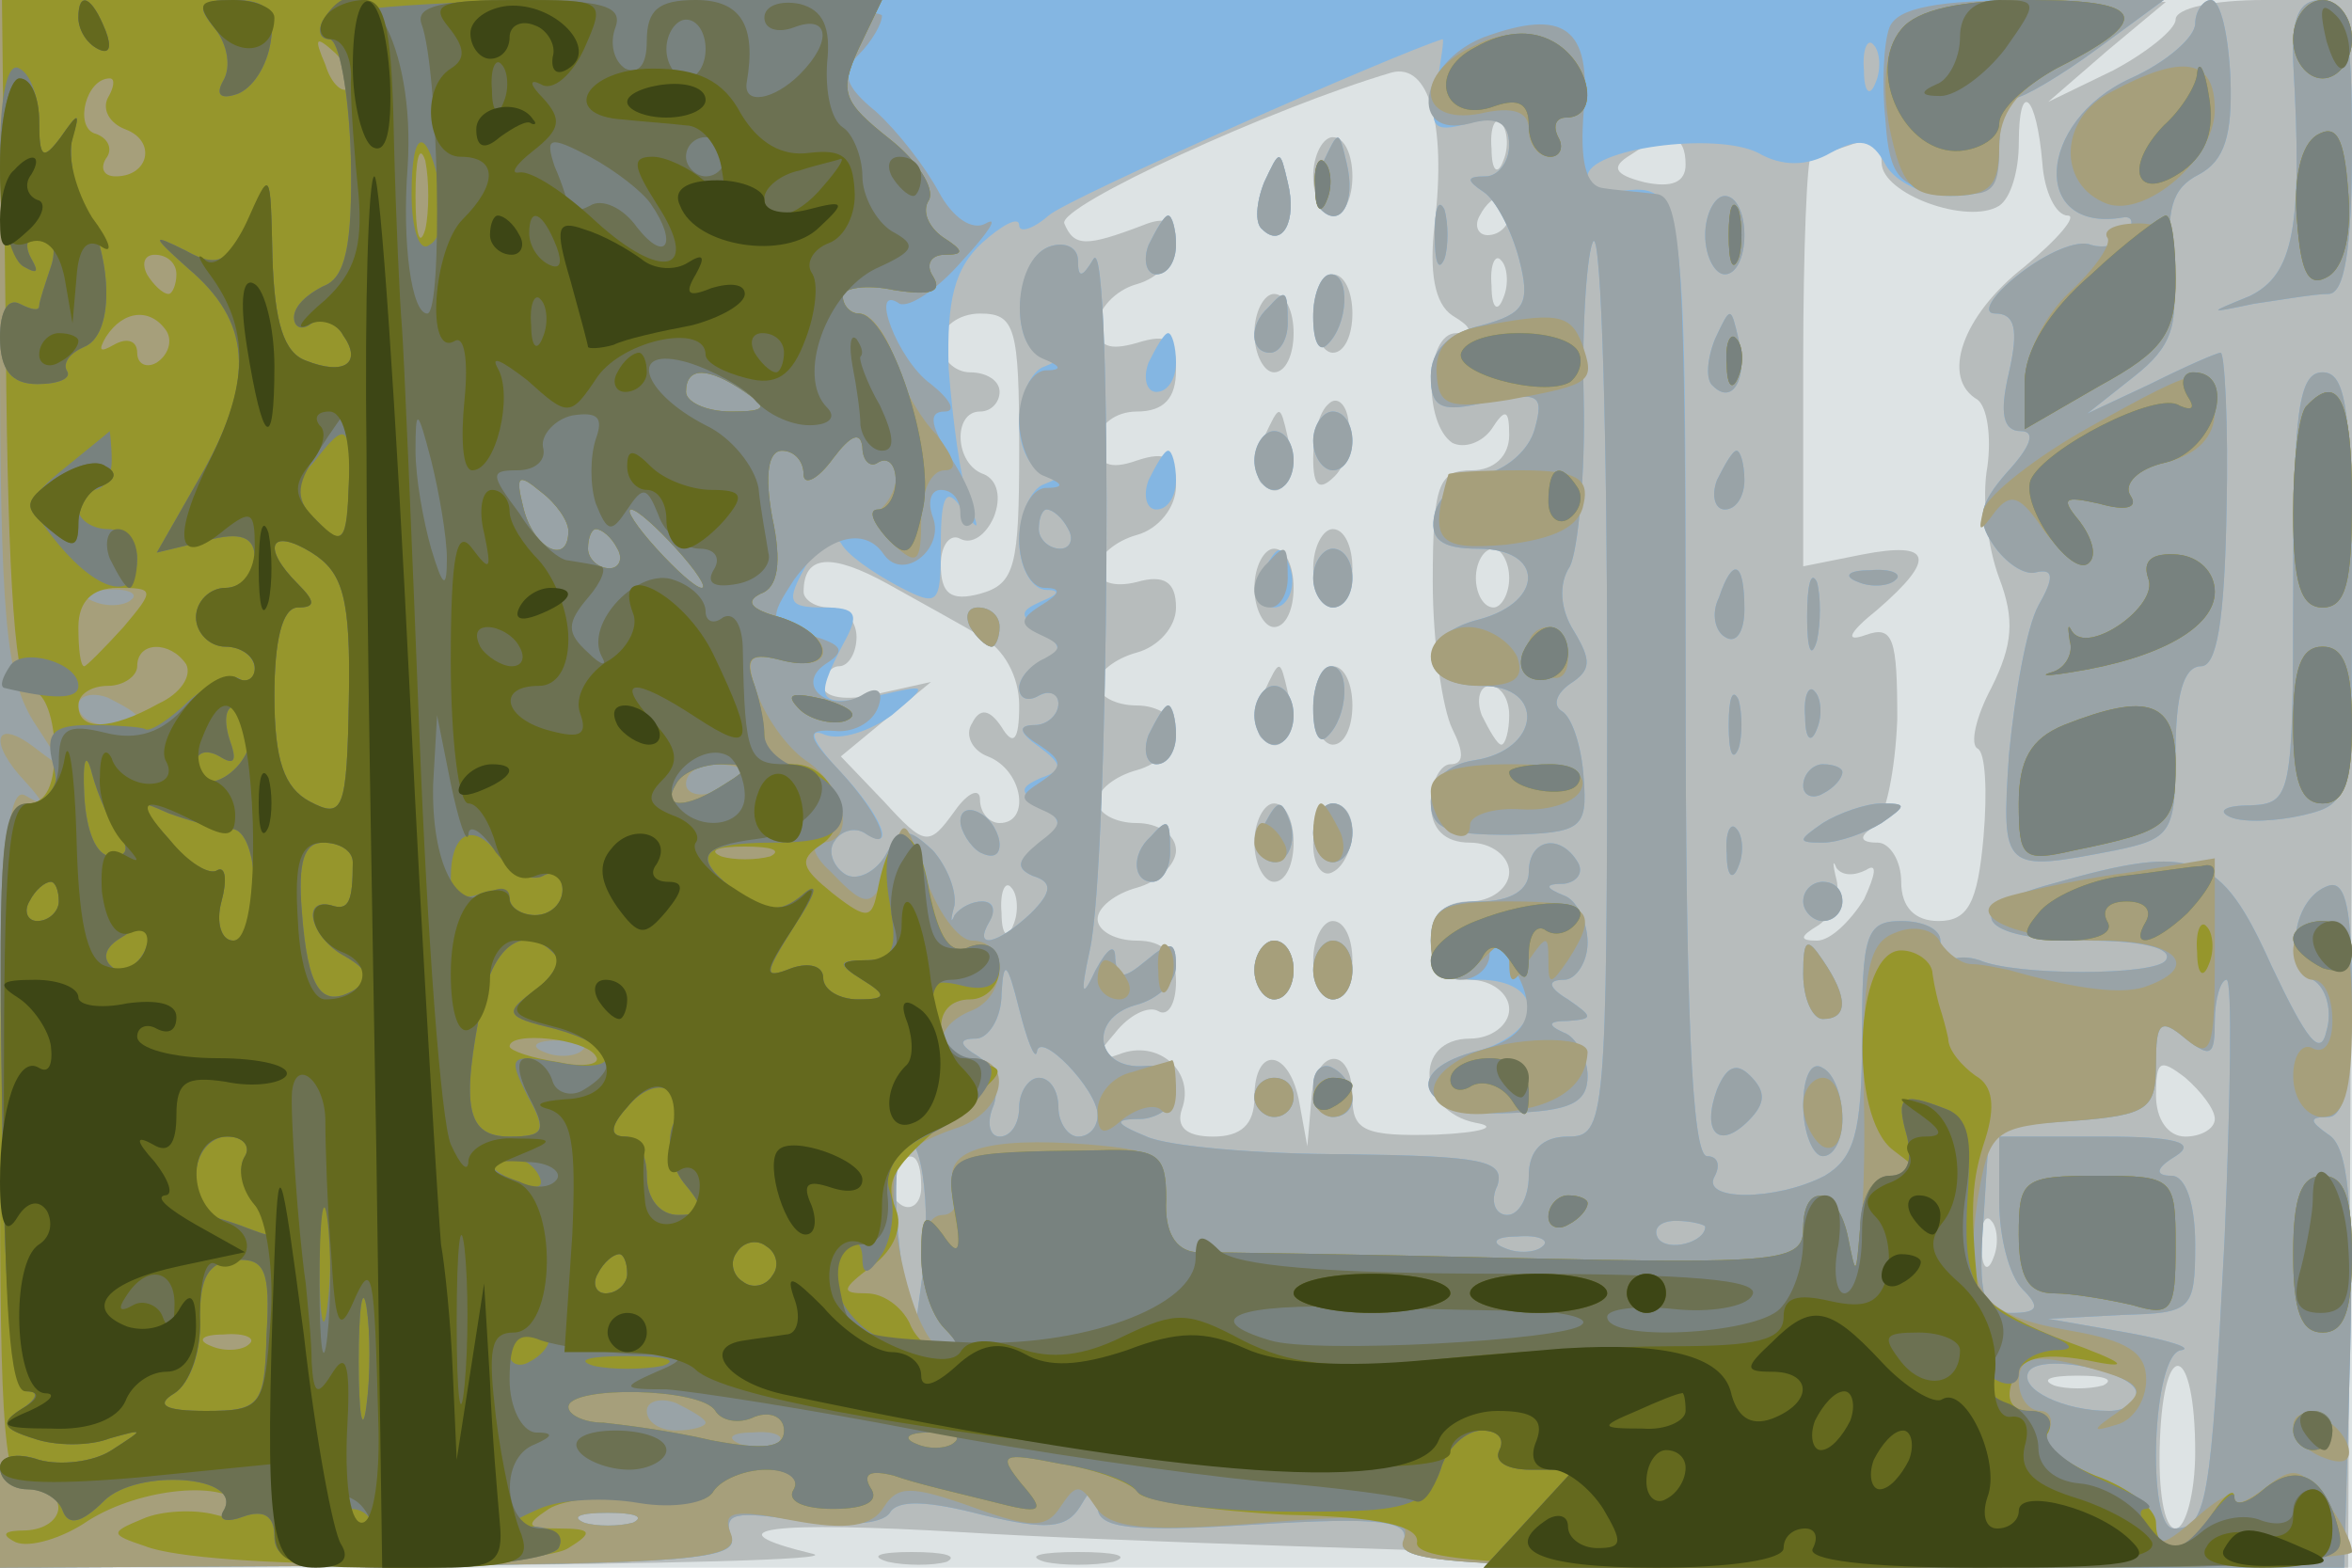 <svg xmlns="http://www.w3.org/2000/svg" xmlns:xlink="http://www.w3.org/1999/xlink" width="120" height="80"><g><svg xmlns="http://www.w3.org/2000/svg" xmlns:xlink="http://www.w3.org/1999/xlink" width="120" height="80"/><svg xmlns="http://www.w3.org/2000/svg" width="120" height="80" version="1.0" viewBox="0 0 120 80"><g fill="#dde3e4" transform="matrix(.1 0 0 -.1 0 80)"><path d="M0 400V0h1200v800H0V400z"/></g></svg><svg xmlns="http://www.w3.org/2000/svg" width="120" height="80" version="1.0" viewBox="0 0 120 80"><g fill="#b7bcbc" transform="matrix(.1 0 0 -.1 0 80)"><path d="M0 400V0l218 1c119 1 208 3 197 6-54 13-23 17 78 11 62-4 245-10 409-14l296-7 2 402 1 401h-46c-25 0-45-4-45-10 0-5-15-17-32-26l-33-16 30 26 30 25-552 1H0V400zm732 286c-3-25 0-41 9-47 10-6 11-9 2-9-16 0-17-46-2-56 6-3 15 0 20 7 7 11 9 10 9-3 0-11-8-18-19-18-17 0-20-7-20-57 0-31 5-65 10-75 6-12 6-18-1-18-5 0-10-9-10-20 0-13 7-20 20-20 11 0 20-7 20-15s-9-15-20-15c-13 0-20-7-20-20s7-20 20-20c11 0 20-7 20-15s-9-15-20-15c-29 0-27-37 3-43 12-2 3-5-20-6-37-1-43 2-43 19 0 28-20 25-21-2l-2-23-4 22c-5 28-23 30-23 3 0-14-7-20-21-20s-19 5-16 14c7 19-12 36-32 28-14-5-14-3-2 11 7 9 17 14 22 11s9 4 9 15c0 14-6 21-20 21-11 0-20 5-20 11s9 13 20 16 20 12 20 19c0 8-9 14-20 14s-20 5-20 11 9 13 20 16 20 12 20 19c0 8-9 14-20 14s-20 5-20 11 9 13 20 16 20 13 20 23c0 13-6 17-20 13-12-3-20 0-20 7 0 6 9 14 20 17s20 14 20 25c0 15-5 18-20 13-14-5-20-2-20 9 0 9 9 16 20 16 14 0 20 7 20 21 0 16-4 19-20 14-14-4-20-2-20 9 0 8 9 18 20 21s20 13 20 22c0 10-5 13-17 8-29-11-35-11-40 1-3 9 106 59 167 77 19 5 28-26 22-77zm310 31c1-15 7-27 13-27 5 0-5-12-22-26-32-25-43-57-24-68 5-4 7-19 5-34-3-16 0-41 6-57 8-21 7-34-4-56-8-15-11-29-7-31s5-22 3-45c-3-34-8-43-23-43-12 0-19 7-19 20 0 11-6 20-12 20-9 0-10 3-2 8 6 4 11 29 12 55 0 41-2 48-16 43-11-4-9 1 6 13 30 26 28 35-8 28l-30-6v104c0 58 2 105 4 105s11 3 20 6c10 4 16 1 16-9 0-16 44-32 60-22 6 4 10 18 10 32 0 33 9 25 12-10zm-275 1c-3-8-6-5-6 6-1 11 2 17 5 13 3-3 4-12 1-19zm93-2c0-9-7-12-21-9-16 4-17 8-7 14 19 13 28 11 28-5zm-90-26c0-5-5-10-11-10-5 0-7 5-4 10 3 6 8 10 11 10 2 0 4-4 4-10zm-3-42c-3-8-6-5-6 6-1 11 2 17 5 13 3-3 4-12 1-19zm-247-77c0-60-2-69-20-74-15-4-20 0-20 15 0 10 5 16 10 13 6-3 13 2 17 11 4 10 2 19-5 22-15 5-16 32-2 32 6 0 10 5 10 10 0 6-7 10-15 10s-15 7-15 15 9 15 20 15c18 0 20-7 20-69zm-19-96c11-6 19-20 19-35 0-18-3-21-9-11-6 9-11 10-15 2-4-6 0-14 8-17 18-7 22-34 6-34-5 0-10 5-10 12 0 6-6 4-13-6-13-18-15-18-36 5l-22 23 23 19 23 19-27-6c-16-4-28-2-28 4 0 5 4 10 8 10 5 0 9 7 9 15s-6 15-14 15c-7 0-13 4-13 8 0 19 14 20 43 4 16-9 38-21 48-27zm269 30c0-8-4-15-8-15-5 0-9 7-9 15s4 15 9 15c4 0 8-7 8-15zm0-70c0-8-2-15-4-15s-6 7-10 15c-3 8-1 15 4 15 6 0 10-7 10-15zm182-79c6 4 5-2-1-15-7-11-17-21-24-21-9 0-9 2 1 8 7 5 11 15 9 23s-2 11 0 6c3-4 9-4 15-1zm-435-28c-3-8-6-5-6 6-1 11 2 17 5 13 3-3 4-12 1-19zm613-99c0-5-7-9-15-9-9 0-15 9-15 21 0 18 2 19 15 9 8-7 15-16 15-21zm-660-35c0-8-5-12-10-9-6 4-8 11-5 16 9 14 15 11 15-7zm547-36c-3-8-6-5-6 6-1 11 2 17 5 13 3-3 4-12 1-19zm103-99c0-21-5-39-10-39-6 0-9 20-8 45 2 54 18 49 18-6zm-47 34c-7-2-19-2-25 0-7 3-2 5 12 5s19-2 13-5zM670 710c0-11 5-20 10-20 6 0 10 9 10 20s-4 20-10 20c-5 0-10-9-10-20zm-25-3c-4-10-5-21-1-24 10-10 18 4 13 24-4 17-4 17-12 0zm25-67c0-11 5-20 10-20 6 0 10 9 10 20s-4 20-10 20c-5 0-10-9-10-20zm-30-10c0-11 5-20 10-20 6 0 10 9 10 20s-4 20-10 20c-5 0-10-9-10-20zm38-36c-5-4-8-16-8-28 0-14 3-17 11-9 6 6 9 19 7 28-1 9-6 13-10 9zm-33-17c-4-10-5-21-1-24 10-10 18 4 13 24-4 17-4 17-12 0zm25-67c0-11 5-20 10-20 6 0 10 9 10 20s-4 20-10 20c-5 0-10-9-10-20zm-30-10c0-11 5-20 10-20 6 0 10 9 10 20s-4 20-10 20c-5 0-10-9-10-20zm5-53c-4-10-5-21-1-24 10-10 18 4 13 24-4 17-4 17-12 0zm25-7c0-11 5-20 10-20 6 0 10 9 10 20s-4 20-10 20c-5 0-10-9-10-20zm-30-70c0-11 5-20 10-20 6 0 10 9 10 20s-4 20-10 20c-5 0-10-9-10-20zm30-1c0-11 5-17 10-14 6 3 10 13 10 21s-4 14-10 14c-5 0-10-9-10-21zm0-59c0-11 5-20 10-20 6 0 10 9 10 20s-4 20-10 20c-5 0-10-9-10-20zm-30-5c0-8 5-15 10-15 6 0 10 7 10 15s-4 15-10 15c-5 0-10-7-10-15zM453 3c9-2 23-2 30 0 6 3-1 5-18 5-16 0-22-2-12-5zm80 0c9-2 25-2 35 0 9 3 1 5-18 5s-27-2-17-5z"/></g></svg><svg xmlns="http://www.w3.org/2000/svg" width="120" height="80" version="1.0" viewBox="0 0 120 80"><g fill="#84b6e2" transform="matrix(.1 0 0 -.1 0 80)"><path d="M0 400V0l189 1c160 1 189 3 184 15-4 12 2 13 35 8 23-3 42-2 46 4 4 7 20 6 47-1 33-8 43-7 50 4 7 12 9 12 9 0 0-11 17-13 80-9 65 4 80 2 76-9S755 0 953 0h243l3 107c2 79-1 108-11 114-10 7-10 9 0 9 8 0 12 19 12 61 0 44-3 60-12 57-18-6-23-39-8-48 7-4 10-16 7-26-3-14-10-5-28 33-26 58-39 63-112 42-49-13-38-29 19-29 27 0 43-4 39-10-5-8-77-8-95 0-3 1-8 2-12 1-5 0-8 4-8 9 0 6-9 10-20 10-18 0-20-7-20-60 0-48-4-61-19-70-25-13-64-13-56 0 3 6 1 10-4 10-8 0-11 79-11 245 0 259 1 253-42 246-5 0-8 3-8 9 0 14 65 23 87 12 12-7 25-7 37 0 15 8 21 7 28-6 5-9 20-16 33-16 20 0 25 5 25 25 0 14 4 25 8 25s23 11 42 25l34 25H0V400zm733 356c-4-21-2-24 16-19 15 4 21 1 21-11 0-9-6-16-12-16-10 0-10-2-1-8 6-4 14-19 18-34 6-23 3-28-19-34-17-4-26-13-26-26 0-16 5-19 29-13 26 5 29 4 24-14-3-11-15-21-26-23-12-2-23-11-25-20-3-13 3-18 22-18 34 0 34-27 1-36-33-8-33-34 1-34 33 0 30-33-4-38-13-2-22-10-22-21 0-14 8-17 40-17 37 1 40 3 38 29-1 16-6 31-11 34s-3 9 4 14c11 7 11 12 2 27-7 11-8 24-2 33 4 8 8 47 7 86-1 40 2 76 5 80 4 3 7-98 7-225 0-225-1-232-20-232-13 0-20-7-20-20 0-11-5-20-11-20s-9 7-5 15c4 13-8 15-77 16-45 0-91 4-102 9-17 7-17 9-2 9 9 1 17 7 17 15s-7 13-16 12c-25-2-29 24-5 31 12 3 21 12 21 20 0 13-3 13-15 3s-15-10-16 1c0 8-4 5-10-6-7-15-8-13-3 10 10 44 12 367 2 353-6-10-8-10-8-1 0 7-7 10-15 7-18-7-20-54-2-55 10 0 10-2 0-6-7-2-13-16-13-29s6-24 13-25c10 0 10-2 0-6-7-2-13-16-13-29s6-24 13-25c8 0 8-2-2-6-11-5-11-7 0-15 11-7 11-11 2-15-7-2-13-9-13-14 0-6 5-7 10-4 6 3 10 1 10-4 0-6-6-11-12-11-9 0-8-4 2-11 12-9 13-12 1-16-11-5-11-7 0-14 12-8 11-11-1-20-11-8-12-12-3-16 10-3 10-8-1-19-17-16-30-19-21-4 3 6 2 10-4 10-5 0-11-3-14-7-2-5-2-2 0 5 1 8-4 20-11 28-13 12-16 12-24-2-5-9-15-14-21-10s-9 12-5 17c3 5 10 7 15 4 17-11 9 9-13 32-14 15-16 22-7 18 8-3 23 2 34 10 19 16 19 16-7 10-31-6-33-3-18 26 9 16 7 19-10 19-18 0-19 3-9 21 6 12 14 17 18 12 3-6 16-15 29-22 21-11 22-10 22 21 0 26 3 30 11 18 9-12 9-11 3 5-4 11-8 41-10 67-1 35 3 51 17 64 10 9 19 14 19 9 0-4 7-2 15 5 10 9 178 83 201 90 1 0-1-11-3-24zm224 2c-3-8-6-5-6 6-1 11 2 17 5 13 3-3 4-12 1-19zM545 530c3-5 1-10-4-10-6 0-11 5-11 10 0 6 2 10 4 10 3 0 8-4 11-10zm-16-267c1 12 31-19 31-32 0-6-4-11-10-11-5 0-10 7-10 15s-4 15-10 15c-5 0-10-7-10-15s-4-15-10-15c-5 0-7 7-3 16 3 9 0 20-8 25-10 6-10 9-1 9 6 0 13 10 13 23 1 18 3 16 9-8 4-16 8-26 9-22zm606-95c-7-136-9-148-26-148-14 0-11 90 4 91 6 1-6 5-28 9l-40 7 38 2c35 1 37 2 37 36 0 21-5 35-12 35-9 0-8 4 2 10 11 7 0 10-37 10h-53v-33c0-18 5-38 12-45 9-9 8-12-6-12s-17 8-14 48l3 47 43 3c38 3 42 6 42 29 0 21 2 24 15 13 13-10 15-9 15 9 0 11 3 21 6 21s2-60-1-132zm-664-16-5-37-6 40c-3 22-4 46-1 54 8 26 17-17 12-57zm399 22c0-8-19-13-24-6-3 5 1 9 9 9s15-2 15-3zm-83-10c-3-3-12-4-19-1-8 3-5 6 6 6 11 1 17-2 13-5zm303-75c0-5-6-9-14-9-23 0-46 11-41 20 6 10 55 0 55-11zM323 23c-7-2-19-2-25 0-7 3-2 5 12 5s19-2 13-5zm352 694c-4-10-5-21-1-24 10-10 18 4 13 24-4 17-4 17-12 0zm-30-10c-4-10-5-21-1-24 10-10 18 4 13 24-4 17-4 17-12 0zm87-27c0-14 2-19 5-12 2 6 2 18 0 25-3 6-5 1-5-13zm-146-5c-3-8-1-15 4-15 6 0 10 7 10 15s-2 15-4 15-6-7-10-15zm84-37c0-12 3-18 7-14 11 10 12 36 2 36-5 0-9-10-9-22zm-23 5c-10-9-9-23 1-23 5 0 9 7 9 15 0 17-1 18-10 8zm-61-28c-3-8-1-15 4-15 6 0 10 7 10 15s-2 15-4 15-6-7-10-15zm84-40c0-8 5-15 10-15 6 0 10 7 10 15s-4 15-10 15c-5 0-10-7-10-15zm-30-10c0-8 5-15 10-15 6 0 10 7 10 15s-4 15-10 15c-5 0-10-7-10-15zm-54-10c-3-8-1-15 4-15 6 0 10 7 10 15s-2 15-4 15-6-7-10-15zm60-44c-4-7-5-15-2-18 9-9 19 4 14 18-4 11-6 11-12 0zm24-6c0-8 5-15 10-15 6 0 10 7 10 15s-4 15-10 15c-5 0-10-7-10-15zm-175-25c3-5 8-10 11-10 2 0 4 5 4 10 0 6-5 10-11 10-5 0-7-4-4-10zm175-42c0-12 3-18 7-14 11 10 12 36 2 36-5 0-9-10-9-22zm-30-3c0-8 5-15 10-15 6 0 10 7 10 15s-4 15-10 15c-5 0-10-7-10-15zm-54-10c-3-8-1-15 4-15 6 0 10 7 10 15s-2 15-4 15-6-7-10-15zm-96-44c0-5 5-13 10-16 6-3 10-2 10 4 0 5-4 13-10 16-5 3-10 2-10-4zm156 0c-4-7-5-15-2-18 9-9 19 4 14 18-4 11-6 11-12 0zm24-6c0-8 5-15 10-15 6 0 10 7 10 15s-4 15-10 15c-5 0-10-7-10-15zm-83-2c-10-9-9-23 1-23 5 0 9 7 9 15 0 17-1 18-10 8zm193-18c0-9-9-15-25-15-18 0-25-5-25-20s7-20 25-20c15 0 25-6 25-15 0-8-11-17-25-21-42-10-31-34 15-32 31 1 40 5 40 19 0 9-6 20-12 22-9 4-8 6 2 6 13 1 13 2 0 11-10 6-11 10-2 10 6 0 12 9 12 19 0 11-6 22-12 24-10 4-10 6 0 6 7 1 10 6 7 11-9 15-25 12-25-5zm-140-50c0-8 5-15 10-15 6 0 10 7 10 15s-4 15-10 15c-5 0-10-7-10-15zm30 0c0-8 5-15 10-15 6 0 10 7 10 15s-4 15-10 15c-5 0-10-7-10-15zm0-59c0-9 5-16 10-16 6 0 10 4 10 9 0 6-4 13-10 16-5 3-10-1-10-9zm-30-6c0-5 5-10 10-10 6 0 10 5 10 10 0 6-4 10-10 10-5 0-10-4-10-10zm480 548c0-7-15-20-33-28-48-22-51-79-4-71 5 1 6-3 2-8-3-6-11-8-18-6-7 3-23-4-37-15s-19-20-12-20c10 0 12-8 7-30-5-21-3-30 6-30 8 0 5-8-7-21-14-16-16-24-7-37 6-9 16-16 22-14 9 2 9-3 1-17-6-11-12-45-15-76-4-60-3-60 54-49 29 6 31 9 31 50 0 29 4 44 13 44 8 0 12 23 13 80 1 44-1 80-3 80s-18-7-36-16l-32-15 24 19c19 15 23 26 19 56-3 29 0 40 14 47 13 7 17 20 16 49-1 22-5 40-10 40-4 0-8-6-8-12zm50-20c5-85 0-108-22-119-22-9-22-9 2-4 14 2 31 5 38 5 8 0 12 22 12 75 0 62-3 75-16 75-11 0-15-9-14-32zm-300-88c0-11 5-20 10-20 6 0 10 9 10 20s-4 20-10 20c-5 0-10-9-10-20zm5-53c-4-10-5-21-1-24 10-10 18 4 13 24-4 17-4 17-12 0zm295-127c0-107-1-110-22-111-13 0-17-3-10-6s24-2 37 1c25 6 25 8 25 116 0 91-3 110-15 110s-15-19-15-110zm-294 55c-3-8-1-15 4-15 6 0 10 7 10 15s-2 15-4 15-6-7-10-15zm1-60c-4-8-2-17 3-20 6-4 10 3 10 14 0 25-6 27-13 6zm45-10c0-16 2-22 5-12 2 9 2 23 0 30-3 6-5-1-5-18zm26 18c7-3 16-2 19 1 4 3-2 6-13 5-11 0-14-3-6-6zm-66-73c0-14 2-19 5-12 2 6 2 18 0 25-3 6-5 1-5-13zm39 4c0-11 3-14 6-6 3 7 2 16-1 19-3 4-6-2-5-13zm-1-35c0-5 5-7 10-4 6 3 10 8 10 11 0 2-4 4-10 4-5 0-10-5-10-11zm10-19c-13-9-13-10 0-10 8 0 22 5 30 10 13 9 13 10 0 10-8 0-22-5-30-10zm-49-16c0-11 3-14 6-6 3 7 2 16-1 19-3 4-6-2-5-13zm39-24c0-5 5-10 10-10 6 0 10 5 10 10 0 6-4 10-10 10-5 0-10-4-10-10zm0-37c0-13 5-23 10-23 13 0 13 11 0 30-8 12-10 11-10-7zm-44-59c-8-22 1-31 16-16 9 9 9 15 1 23-7 7-12 5-17-7zm44-8c0-14 5-26 10-26 6 0 10 9 10 19 0 11-4 23-10 26-6 4-10-5-10-19z"/></g></svg><svg xmlns="http://www.w3.org/2000/svg" width="120" height="80" version="1.0" viewBox="0 0 120 80"><g fill="#99a3a7" transform="matrix(.1 0 0 -.1 0 80)"><path d="M0 400V0l189 1c160 1 189 3 184 15-4 12 2 13 35 8 23-3 42-2 46 4 4 7 20 6 47-1 33-8 43-7 50 4 7 12 9 12 9 0 0-11 17-13 80-9 65 4 80 2 76-9S755 0 953 0h243l3 107c2 79-1 108-11 114-10 7-10 9 0 9 8 0 12 19 12 61 0 44-3 60-12 57-18-6-23-39-8-48 7-4 10-16 7-26-3-14-10-5-28 33-26 58-39 63-112 42-49-13-38-29 19-29 27 0 43-4 39-10-5-8-77-8-95 0-3 1-8 2-12 1-5 0-8 4-8 9 0 6-9 10-20 10-18 0-20-7-20-60 0-48-4-61-19-70-25-13-64-13-56 0 3 6 1 10-4 10-8 0-11 79-11 245 0 211-2 245-15 246-8 1-21 2-27 3-9 1-12 14-10 39 4 43-10 53-51 38-33-13-39-52-7-44 14 4 20 0 20-11 0-9-6-16-12-16-10 0-10-2-1-8 6-4 14-19 18-34 6-23 3-28-19-34-17-4-26-13-26-26 0-16 5-19 29-13 26 5 29 4 24-14-3-11-15-21-26-23-12-2-23-11-25-20-3-13 3-18 22-18 34 0 34-27 1-36-33-8-33-34 1-34 33 0 30-33-4-38-13-2-22-10-22-21 0-14 8-17 40-17 37 1 40 3 38 29-1 16-6 31-11 34s-3 9 4 14c11 7 11 12 2 27-7 11-8 24-2 33 4 8 8 47 7 86-1 40 2 76 5 80 4 3 7-98 7-225 0-225-1-232-20-232-13 0-20-7-20-20 0-11-5-20-11-20s-9 7-5 15c4 13-8 15-77 16-45 0-91 4-102 9-17 7-17 9-2 9 9 1 17 7 17 15s-7 13-16 12c-25-2-29 24-5 31 12 3 21 12 21 20 0 13-3 13-15 3s-15-10-16 1c0 8-4 5-10-6-7-15-8-13-3 10 10 44 12 367 2 353-6-10-8-10-8-1 0 7-7 10-15 7-18-7-20-50-3-57 10-4 10-6 1-6-7-1-13-12-13-25s6-27 13-29c10-4 10-6 0-6-7-1-13-12-13-26s6-25 13-25c9 0 8-3-2-9-11-7-11-10 0-15s11-7 2-12c-7-3-13-10-13-15 0-6 5-7 10-4s10 1 10-4c0-6-6-11-12-11-9 0-8-4 2-10 12-8 13-11 1-19-11-7-11-9 0-14 12-5 11-8-1-17-11-9-12-13-3-17 10-3 10-8-1-19-17-16-30-19-21-4 3 5 2 10-4 10-5 0-11-3-14-7-2-5-2-2 0 5 1 8-4 20-11 28-13 12-16 12-24-2-5-9-15-14-21-10s-9 12-5 17c3 5 10 7 15 4 16-11 9 8-12 31-18 19-18 22-3 21 9-1 19 4 22 12s0 11-7 7c-17-11-36 4-20 15 11 7 9 10-8 15-21 6-21 8-8 28 16 22 36 28 46 13 10-14 31 3 25 19-3 8-1 14 4 14 6 0 10-5 10-12 0-6 3-8 6-5 4 4-1 18-10 32-11 17-13 25-4 25 6 0 3 6-7 14-17 12-32 52-16 41 5-2 19 7 32 22 13 14 19 23 12 19s-17 3-24 16-21 31-32 41c-16 13-18 20-9 29 7 7 12 16 12 20s-101 8-225 8H0V400zm545 130c3-5 1-10-4-10-6 0-11 5-11 10 0 6 2 10 4 10 3 0 8-4 11-10zm-16-267c1 12 31-19 31-32 0-6-4-11-10-11-5 0-10 7-10 15s-4 15-10 15c-5 0-10-7-10-15s-4-15-10-15c-5 0-7 7-3 16 3 9 0 20-8 25-10 6-10 9-1 9 6 0 13 10 13 23 1 18 3 16 9-8 4-16 8-26 9-22zm606-95c-7-136-9-148-26-148-14 0-11 90 4 91 6 1-6 5-28 9l-40 7 38 2c35 1 37 2 37 36 0 21-5 35-12 35-9 0-8 4 2 10 11 7 0 10-37 10h-53v-33c0-18 5-38 12-45 9-9 8-12-6-12s-17 8-14 48l3 47 43 3c38 3 42 6 42 29 0 21 2 24 15 13 13-10 15-9 15 9 0 11 3 21 6 21s2-60-1-132zm-664-16-5-37-6 40c-3 22-4 46-1 54 8 26 17-17 12-57zm399 22c0-8-19-13-24-6-3 5 1 9 9 9s15-2 15-3zm-83-10c-3-3-12-4-19-1-8 3-5 6 6 6 11 1 17-2 13-5zm303-75c0-5-6-9-14-9-23 0-46 11-41 20 6 10 55 0 55-11zM323 23c-7-2-19-2-25 0-7 3-2 5 12 5s19-2 13-5zm641 763c-3-8-4-29-2-48 2-28 7-34 31-36 23-3 27 0 27 22 0 14 4 26 8 26s23 11 42 25l34 25h-67c-49 0-69-4-73-14zm156 2c0-7-15-20-33-28-48-22-51-79-4-71 5 1 6-3 2-8-3-6-11-8-18-6-7 3-23-4-37-15s-19-20-12-20c10 0 12-8 7-30-5-21-3-30 6-30 8 0 5-8-7-21-14-16-16-24-7-37 6-9 16-16 22-14 9 2 9-3 1-17-6-11-12-45-15-76-4-60-3-60 54-49 29 6 31 9 31 50 0 29 4 44 13 44 8 0 12 23 13 80 1 44-1 80-3 80s-18-7-36-16l-32-15 24 19c19 15 23 26 19 56-3 29 0 40 14 47 13 7 17 20 16 49-1 22-5 40-10 40-4 0-8-6-8-12zm50-20c5-85 0-108-22-119-22-9-22-9 2-4 14 2 31 5 38 5 8 0 12 22 12 75 0 62-3 75-16 75-11 0-15-9-14-32zm-495-51c-4-10-5-21-1-24 10-10 18 4 13 24-4 17-4 17-12 0zm-30-10c-4-10-5-21-1-24 10-10 18 4 13 24-4 17-4 17-12 0zm87-27c0-14 2-19 5-12 2 6 2 18 0 25-3 6-5 1-5-13zm138 0c0-11 5-20 10-20 6 0 10 9 10 20s-4 20-10 20c-5 0-10-9-10-20zm-284-5c-3-8-1-15 4-15 6 0 10 7 10 15s-2 15-4 15-6-7-10-15zm84-37c0-12 3-18 7-14 11 10 12 36 2 36-5 0-9-10-9-22zm-23 5c-10-9-9-23 1-23 5 0 9 7 9 15 0 17-1 18-10 8zm228-16c-4-10-5-21-1-24 10-10 18 4 13 24-4 17-4 17-12 0zm295-127c0-107-1-110-22-111-13 0-17-3-10-6s24-2 37 1c25 6 25 8 25 116 0 91-3 110-15 110s-15-19-15-110zm-500 75c0-8 5-15 10-15 6 0 10 7 10 15s-4 15-10 15c-5 0-10-7-10-15zm-30-10c0-8 5-15 10-15 6 0 10 7 10 15s-4 15-10 15c-5 0-10-7-10-15zm236-10c-3-8-1-15 4-15 6 0 10 7 10 15s-2 15-4 15-6-7-10-15zm-229-42c-10-9-9-23 1-23 5 0 9 7 9 15 0 17-1 18-10 8zm23-8c0-8 5-15 10-15 6 0 10 7 10 15s-4 15-10 15c-5 0-10-7-10-15zm207-10c-4-8-2-17 3-20 6-4 10 3 10 14 0 25-6 27-13 6zm45-10c0-16 2-22 5-12 2 9 2 23 0 30-3 6-5-1-5-18zm26 18c7-3 16-2 19 1 4 3-2 6-13 5-11 0-14-3-6-6zm-453-23c3-5 8-10 11-10 2 0 4 5 4 10 0 6-5 10-11 10-5 0-7-4-4-10zm175-42c0-12 3-18 7-14 11 10 12 36 2 36-5 0-9-10-9-22zm-30-3c0-8 5-15 10-15 6 0 10 7 10 15s-4 15-10 15c-5 0-10-7-10-15zm242-5c0-14 2-19 5-12 2 6 2 18 0 25-3 6-5 1-5-13zm39 4c0-11 3-14 6-6 3 7 2 16-1 19-3 4-6-2-5-13zm-335-9c-3-8-1-15 4-15 6 0 10 7 10 15s-2 15-4 15-6-7-10-15zm334-26c0-5 5-7 10-4 6 3 10 8 10 11 0 2-4 4-10 4-5 0-10-5-10-11zm-430-18c0-5 5-13 10-16 6-3 10-2 10 4 0 5-4 13-10 16-5 3-10 2-10-4zm156 0c-4-7-5-15-2-18 9-9 19 4 14 18-4 11-6 11-12 0zm24-6c0-8 5-15 10-15 6 0 10 7 10 15s-4 15-10 15c-5 0-10-7-10-15zm260 5c-13-9-13-10 0-10 8 0 22 5 30 10 13 9 13 10 0 10-8 0-22-5-30-10zm-343-7c-10-9-9-23 1-23 5 0 9 7 9 15 0 17-1 18-10 8zm294-9c0-11 3-14 6-6 3 7 2 16-1 19-3 4-6-2-5-13zm-101-9c0-9-9-15-25-15-18 0-25-5-25-20 0-11 7-20 15-20s15 6 15 13c0 8 4 7 10-3 16-25 11-39-15-46-42-10-31-34 15-32 31 1 40 5 40 19 0 9-6 20-12 22-9 4-8 6 2 6 13 1 13 2 0 11-10 6-11 10-2 10 6 0 12 9 12 19 0 11-6 22-12 24-10 4-10 6 0 6 7 1 10 6 7 11-9 15-25 12-25-5zm140-15c0-5 5-10 10-10 6 0 10 5 10 10 0 6-4 10-10 10-5 0-10-4-10-10zm-280-35c0-8 5-15 10-15 6 0 10 7 10 15s-4 15-10 15c-5 0-10-7-10-15zm30 0c0-8 5-15 10-15 6 0 10 7 10 15s-4 15-10 15c-5 0-10-7-10-15zm250-2c0-13 5-23 10-23 13 0 13 11 0 30-8 12-10 11-10-7zm-250-57c0-9 5-16 10-16 6 0 10 4 10 9 0 6-4 13-10 16-5 3-10-1-10-9zm206-2c-8-22 1-31 16-16 9 9 9 15 1 23-7 7-12 5-17-7zm44-8c0-14 5-26 10-26 6 0 10 9 10 19 0 11-4 23-10 26-6 4-10-5-10-19zm-280 4c0-5 5-10 10-10 6 0 10 5 10 10 0 6-4 10-10 10-5 0-10-4-10-10z"/></g></svg><svg xmlns="http://www.w3.org/2000/svg" width="120" height="80" version="1.0" viewBox="0 0 120 80"><g fill="#a69f7b" transform="matrix(.1 0 0 -.1 0 80)"><path d="M0 630c0-145 3-175 17-198 17-26 17-26 0-13-20 15-23 2-4-18 10-11 10-13 0-7S0 358 0 201V0l189 1c163 1 189 3 184 16-5 12 1 13 32 7 27-5 40-3 46 7 7 11 14 11 45 0 30-11 38-11 45 0 8 12 10 12 18 0 7-11 26-13 86-8 64 5 76 3 71-9S747 0 955 0c135 0 245 4 245 8 0 5-6 17-14 27-12 16-16 17-30 6-9-7-16-10-16-6 0 5-9 0-20-10-16-14-20-15-20-4 0 8-14 20-31 26-17 7-28 17-24 22 3 6 1 11-4 11-6 0-11 7-11 15 0 12 7 14 28 9 36-9 39-13 22-25-13-9-13-10 0-6 8 2 15 12 15 23 0 14-10 20-39 25-46 8-54 19-47 67 6 35 8 37 49 40 38 3 42 6 42 29 0 21 2 24 15 13s15-6 15 40v52l-42-7c-24-3-51-9-62-12-29-8 1-23 47-23 37 0 50-13 23-23-12-5-36-2-71 8-5 1-14 3-19 3s-12 5-16 11c-3 7-14 9-23 5-14-5-17-20-16-86 1-43-2-82-5-85-3-4-6 3-6 15s-4 22-10 22c-5 0-10-8-10-17 0-17-12-18-147-15-82 2-155 3-163 3-10 1-16 10-15 26 0 23-4 26-40 29-52 4-75-3-68-22 3-7 0-14-6-14-15 0-14-43 2-59 10-11 9-13-3-9-15 5-31 80-21 97 3 4 16 11 28 15 26 8 31 36 8 36-19 0-19 16 0 24 19 7 20 36 1 36-7 0-18 15-24 33-10 30-11 31-17 10-9-27-12-28-31-8-9 8-11 15-5 15 18 0 13 28-8 42-10 7-21 23-25 35-6 18-4 20 14 16 28-7 26 13-2 22-15 4-18 8-10 12 9 3 11 16 6 39-4 22-2 34 5 34 6 0 11-5 11-12 0-6 7-3 15 8 9 12 14 14 15 6 0-7 5-10 10-7 11 7 10-16-1-25-4-3-1-11 7-18 12-11 14-9 14 13 0 14 5 25 12 25s5 6-4 18c-9 9-19 27-22 40-4 12-12 22-17 22s-9 4-9 9c0 4 12 6 26 3 19-3 25-1 20 7-4 6-1 11 6 11 10 0 10 2-1 9-7 5-11 13-7 19 3 6-6 20-20 31-24 19-26 24-16 46l12 25H0V630zm380-30c12-8 11-10-7-10-13 0-23 5-23 10 0 13 11 13 30 0zm-90-71c0-18-18-9-23 12-4 16-3 18 9 8 8-6 14-15 14-20zm55-9c10-11 16-20 13-20s-13 9-23 20-16 20-13 20 13-9 23-20zm-30 0c3-5 1-10-4-10-6 0-11 5-11 10 0 6 2 10 4 10 3 0 8-4 11-10zM67 494c-3-3-12-4-19-1-8 3-5 6 6 6 11 1 17-2 13-5zm3-60c0-2-7-4-15-4s-15 4-15 10c0 5 7 7 15 4 8-4 15-8 15-10zm310-28c0-2-7-6-15-10-8-3-15-1-15 4 0 6 7 10 15 10s15-2 15-4zm-83-142c-3-3-12-4-19-1-8 3-5 6 6 6 11 1 17-2 13-5zm63-190c0-2-7-4-15-4s-15 4-15 10c0 5 7 7 15 4 8-4 15-8 15-10zm37-10c-3-3-12-4-19-1-8 3-5 6 6 6 11 1 17-2 13-5zm-74-41c-7-2-19-2-25 0-7 3-2 5 12 5s19-2 13-5zm647 762c-8-9-10-28-6-50 6-29 11-35 31-35s25 5 25 25c0 17 9 29 29 40 50 25 46 35-12 35-36 0-59-5-67-15zm200-5c0-11 7-20 15-20s15 9 15 20-7 20-15 20-15-9-15-20zm-417-3c-32-14-30-41 2-35 17 4 25 1 25-8 0-8 5-14 11-14 5 0 7 5 4 10-3 6-1 10 4 10 18 0 12 29-6 38-11 6-27 6-40-1zm324-24c-26-13-28-47-2-57 20-7 55 23 55 48 0 26-16 29-53 9zm105-22c-8-5-12-22-10-44 2-27 6-34 16-28 8 5 12 22 10 44-2 27-6 34-16 28zm-511-27c0-11 3-14 6-6 3 7 2 16-1 19-3 4-6-2-5-13zm211-24c0-14 2-19 5-12 2 6 2 18 0 25-3 6-5 1-5-13zm193-1c3-3-6-16-19-28s-23-33-23-46v-24l38 22c32 18 39 28 39 52s-4 31-19 31c-11 0-18-3-16-7zm-322-46c-14-3-21-11-20-24 1-16 6-18 37-13 43 8 44 9 37 29-6 15-13 16-54 8zm128-19c0-11 3-14 6-6 3 7 2 16-1 19-3 4-6-2-5-13zm185-32c-27-15-51-34-54-42-3-12-2-12 6-1 8 10 13 8 25-10 9-12 20-20 23-16 4 4 1 13-5 21-10 12-8 13 10 9 14-4 20-2 16 4s4 14 18 17c16 4 25 13 25 26 0 26-5 25-64-8zm111 11c-4-3-7-28-7-55 0-36 4-48 15-48 12 0 15 13 15 55 0 51-7 65-23 48zm-438-35c-10-34-6-39 29-36 25 3 38 9 40 21 3 13-4 17-32 17-20 0-36-1-37-2zm357-53c6-14-31-40-39-27-2 4-2 2-1-5 2-6-2-14-9-16s-2-2 10 0c45 7 73 23 73 41 0 10-8 18-19 19-13 1-18-3-15-12zm-601-25c3-5 8-10 11-10 2 0 4 5 4 10 0 6-5 10-11 10-5 0-7-4-4-10zm235-15c0-9 9-15 25-15 18 0 23 4 19 15-4 8-15 15-25 15s-19-7-19-15zm50 6c0-6 5-13 10-16 6-3 10 1 10 9 0 9-4 16-10 16-5 0-10-4-10-9zm390-41c0-29 4-40 15-40s15 11 15 40-4 40-15 40-15-11-15-40zm-762 8c5-5 16-8 23-6 8 3 3 7-10 11-17 4-21 3-13-5zm645-8c-17-7-23-18-23-40 0-28 2-30 28-24 49 10 52 13 52 44 0 32-14 37-57 20zm-323-34c0-8 5-18 10-21 6-3 10-2 10 4 0 5 12 9 26 8 15-1 29 4 31 11 3 8-8 12-36 12-29 0-41-4-41-14zm-60-21c0-8 4-15 10-15 5 0 7 7 4 15-4 8-8 15-10 15s-4-7-4-15zm-30-5c0-5 5-10 11-10 5 0 7 5 4 10-3 6-8 10-11 10-2 0-4-4-4-10zm90-50c0-23 10-26 28-8 9 9 12 9 12-2 0-13 2-13 10 0 9 13 10 13 10 0s1-13 10 0c16 25 12 30-30 30-33 0-40-3-40-20zm440-5c0-8 5-15 10-15 6 0 10-9 10-21 0-11-4-17-10-14-5 3-10-3-10-14 0-12 7-21 15-21 11 0 15 12 15 50s-4 50-15 50c-8 0-15-7-15-15zm-579-11c0-11 3-14 6-6 3 7 2 16-1 19-3 4-6-2-5-13zm49 1c0-8 5-15 10-15 6 0 10 7 10 15s-4 15-10 15c-5 0-10-7-10-15zm30 0c0-8 5-15 10-15 6 0 10 7 10 15s-4 15-10 15c-5 0-10-7-10-15zm250-2c0-13 5-23 10-23 13 0 13 11 0 30-8 12-10 11-10-7zm-360-3c0-5 5-10 11-10 5 0 7 5 4 10-3 6-8 10-11 10-2 0-4-4-4-10zm190-38c-30-14-22-34 12-30 31 2 47 13 48 31 0 9-39 8-60-1zm-172-9c-10-2-18-11-18-20 0-12 3-13 13-4 8 6 17 8 20 4 4-3 7 1 7 10 0 10-1 16-2 16-2-1-11-3-20-6zm62-13c0-5 5-10 10-10 6 0 10 5 10 10 0 6-4 10-10 10-5 0-10-4-10-10zm30 0c0-5 5-10 10-10 6 0 10 5 10 10 0 6-4 10-10 10-5 0-10-4-10-10zm250-4c0-8 5-18 10-21 6-3 10 3 10 14 0 12-4 21-10 21-5 0-10-6-10-14zm110-66c0-22 5-30 18-30 9 0 27-3 40-6 20-6 22-3 22 30 0 35-1 36-40 36-38 0-40-2-40-30zm140-10c0-29 4-40 15-40s15 11 15 40-4 40-15 40-15-11-15-40zm-380 19c0-5 5-7 10-4 6 3 10 8 10 11 0 2-4 4-10 4-5 0-10-5-10-11zm380-107c0-5 7-13 16-16 10-4 14-1 12 6-5 15-28 23-28 10z"/></g></svg><svg xmlns="http://www.w3.org/2000/svg" width="120" height="80" version="1.0" viewBox="0 0 120 80"><g fill="#96962c" transform="matrix(.1 0 0 -.1 0 80)"><path d="M3 623c1-123 5-177 13-176 6 1 11-11 12-28 0-19-4-29-14-29-12 0-14-30-14-175C0 66 2 40 15 40c21 0 19-20-2-21-11 0-13-2-5-6 7-3 24 2 37 11 27 17 71 21 79 7 4-5-3-7-14-4s-28 2-37-2c-17-7-17-8 1-14 30-12 199-12 216-1 13 8 12 10-5 10s-17 2-5 10c8 5 29 7 46 4 18-3 35-1 38 5 4 6 16 11 27 11s17-4 14-10c-4-6 5-10 20-10 17 0 24 4 19 11-4 7 0 9 12 6 11-4 33-9 49-13 27-7 29-6 16 9-12 15-10 16 20 10 19-3 37-10 40-15 3-4 37-9 75-11 49-1 68-6 67-14-2-10 50-13 236-13 235 0 239 0 234 20-7 27-21 34-38 20-8-7-15-9-15-4s-5 1-11-8c-12-21-29-24-29-5 0 7-14 18-31 24-17 7-28 17-24 22 3 6-1 11-9 11-10 0-13 6-9 16 4 11 14 14 37 10 24-5 22-2-11 10-24 9-43 21-44 27-4 42-3 55 4 76 5 16 4 27-5 32-7 5-14 13-14 19-1 5-3 12-4 15s-3 11-4 18c0 6-8 12-16 12-24 0-27-85-4-102 16-12 16-13 1-13-12 0-17-9-18-27-2-24-2-25-6-5-5 26-23 30-23 5 0-17-12-18-147-15-82 2-155 3-163 3-10 1-16 10-15 27 0 23-4 26-35 25-76-1-78-1-73-31 4-21 2-24-6-12-9 12-11 10-11-10 0-15 5-31 12-38 9-9 9-12 0-12-7 0-15 7-18 15-4 8-13 15-22 15-13 0-13 2 3 14 11 8 16 20 12 29-6 16-2 22 40 57 16 14 16 15 0 18-21 4-23 32-2 32 8 0 15 7 15 16 0 10-6 14-15 11-10-5-16 4-21 29-6 35-19 36-26 1-3-16-5-17-23-3-16 13-18 17-6 25 17 11 7 41-14 41-8 0-15 6-15 14s-3 21-6 29c-4 12 0 14 15 10 28-7 27 13-1 22-15 4-18 8-10 12 9 3 11 16 6 39-4 22-2 34 5 34 6 0 11-5 11-12 0-6 7-3 15 8 9 12 14 14 15 6 0-7 4-11 8-8 5 3 9-1 9-9s-4-15-9-15-3-6 4-14c11-12 14-9 19 15 6 29-17 99-33 99-4 0-8 4-8 9 0 4 12 6 26 3 19-3 25-1 20 7-4 6-1 11 6 11 10 0 10 2-1 9-7 5-11 13-7 19 3 6-6 20-20 31-24 19-26 24-16 46l12 25H1l2-177zm175 132c-3-3-9 2-12 12-6 14-5 15 5 6 7-7 10-15 7-18zm-123-5c-3-6 1-13 9-16 16-6 12-24-5-24-6 0-8 4-5 9 4 5 1 11-6 13-10 4-4 28 8 28 3 0 2-5-1-10zm162-67c-3-10-5-2-5 17s2 27 5 18c2-10 2-26 0-35zM90 660c0-5-2-10-4-10-3 0-8 5-11 10-3 6-1 10 4 10 6 0 11-4 11-10zm-5-29c3-5 1-12-5-16-5-3-10-1-10 5s-5 8-12 4-8-3-4 4c9 14 23 15 31 3zm295-31c12-8 11-10-7-10-13 0-23 5-23 10 0 13 11 13 30 0zm-90-71c0-18-18-9-23 12-4 16-3 18 9 8 8-6 14-15 14-20zm55-9c10-11 16-20 13-20s-13 9-23 20-16 20-13 20 13-9 23-20zm-30 0c3-5 1-10-4-10-6 0-11 5-11 10 0 6 2 10 4 10 3 0 8-4 11-10zM63 480c-10-11-19-20-20-20-2 0-3 9-3 20 0 13 7 20 20 20 19 0 19-1 3-20zm32-19c3-6-3-15-14-20-25-14-41-14-41-1 0 6 7 10 15 10s15 5 15 10c0 13 17 13 25 1zm275-61c-20-13-33-13-25 0 3 6 14 10 23 10 15 0 15-2 2-10zm23-37c-7-2-19-2-25 0-7 3-2 5 12 5s19-2 13-5zm-89-102c3-4-6-6-19-3-14 2-25 6-25 8 0 8 39 4 44-5zM127 114c-3-3-12-4-19-1-8 3-5 6 6 6 11 1 17-2 13-5zm238-34c3-5 12-7 20-3 8 3 15 0 15-7 0-9-10-10-37-5-21 5-46 8-55 9-10 0-18 4-18 8 0 11 68 10 75-2zm122-16c-3-3-12-4-19-1-8 3-5 6 6 6 11 1 17-2 13-5zm483 721c-18-22 2-64 30-62 11 1 20 7 20 14s13 19 29 28c50 25 46 35-12 35-37 0-59-5-67-15zm200-5c0-11 7-20 15-20s15 9 15 20-7 20-15 20-15-9-15-20zm-417-4c-26-13-16-40 10-30 12 4 17 1 17-10 0-9 5-16 11-16 5 0 7 5 4 10-3 6-1 10 4 10 18 0 12 29-7 39-11 6-25 5-39-3zm368-13c0-6-8-19-17-27-21-22-14-40 10-23 12 9 16 21 13 38-2 13-5 19-6 12zm61-32c-8-5-12-22-10-44 2-27 6-34 16-28 8 5 12 22 10 44-2 27-6 34-16 28zm-511-27c0-11 3-14 6-6 3 7 2 16-1 19-3 4-6-2-5-13zm211-24c0-14 2-19 5-12 2 6 2 18 0 25-3 6-5 1-5-13zm185-20c-22-19-34-39-34-55v-24l38 22c33 18 39 27 39 55 0 17-2 32-5 32-2 0-20-13-38-30zm-321-39c-7-11 41-24 55-16 5 4 7 11 4 16-8 12-52 12-59 0zm135-7c0-11 3-14 6-6 3 7 2 16-1 19-3 4-6-2-5-13zm235-16c4-6 3-8-4-5-11 8-69-22-76-38-5-14 22-51 30-42 4 4 1 13-5 21-10 12-8 13 10 9 14-4 20-2 16 4s4 14 18 17c25 6 37 46 14 46-5 0-7-5-3-12zm61-5c-4-3-7-28-7-55 0-36 4-48 15-48 12 0 15 13 15 55 0 51-7 65-23 48zm-387-49c0-8 5-12 10-9 6 4 8 11 5 16-9 14-15 11-15-7zm306-39c6-14-31-40-39-27-2 4-2 2-1-5 2-6-2-14-9-16s-2-2 10 0c45 7 73 23 73 41 0 10-8 18-19 19-13 1-18-3-15-12zm-319-38c-3-8 1-14 9-14s14 6 14 14c0 7-4 13-9 13s-11-6-14-13zm393-37c0-29 4-40 15-40s15 11 15 40-4 40-15 40-15-11-15-40zm-762 8c5-5 16-8 23-6 8 3 3 7-10 11-17 4-21 3-13-5zm645-8c-17-7-23-18-23-40 0-28 2-30 28-24 49 10 52 13 52 44 0 32-14 37-57 20zm-283-24c0-9 30-14 35-6 4 6-3 10-14 10-12 0-21-2-21-4zm313-53c-17-2-37-11-43-19-10-12-8-14 14-14 16 0 25 4 21 10-3 6 1 10 10 10s13-4 10-10c-9-15 4-12 21 4 15 16 18 27 7 24-5 0-22-3-40-5zm-330-23c-13-5-23-14-23-20 0-13 17-13 26 1 4 8 9 7 15-2 7-11 9-10 9 4 0 10 4 16 9 12 5-3 12-1 16 5 8 12-22 12-52 0zm368-16c0-11 3-14 6-6 3 7 2 16-1 19-3 4-6-2-5-13zm49 7c0-5 7-11 15-15 9-3 15 0 15 9 0 8-7 15-15 15s-15-4-15-9zm-430-72c0-5 5-7 11-3 6 3 15 0 20-7 7-11 9-10 9 4 0 10-8 17-20 17-11 0-20-5-20-11zm-70-10c0-5 5-7 10-4 6 3 10 8 10 11 0 2-4 4-10 4-5 0-10-5-10-11zm360-69c0-22 5-30 18-30 9 0 27-3 40-6 20-6 22-3 22 30 0 35-1 36-40 36-38 0-40-2-40-30zm140-10c0-29 4-40 15-40s15 11 15 40-4 40-15 40-15-11-15-40zm-380 19c0-5 5-7 10-4 6 3 10 8 10 11 0 2-4 4-10 4-5 0-10-5-10-11zm380-109c0-5 5-10 10-10 6 0 10 5 10 10 0 6-4 10-10 10-5 0-10-4-10-10z"/></g></svg><svg xmlns="http://www.w3.org/2000/svg" width="120" height="80" version="1.0" viewBox="0 0 120 80"><g fill="#78827f" transform="matrix(.1 0 0 -.1 0 80)"><path d="M40 791c0-6 4-13 10-16s7 1 4 9c-7 18-14 21-14 7zm70-6c6-8 8-19 4-26s-2-10 7-7c8 3 15 14 17 26 3 17-2 22-19 22-18 0-19-3-9-15zm55 5c-3-5-2-10 3-10s10-27 11-60c1-46-3-62-14-66-8-4-15-10-15-16 0-5 4-7 9-3 5 3 13 0 16-6 10-14 1-21-19-13-11 4-16 19-17 53-1 44-1 45-12 19-10-22-16-25-32-16-18 9-18 8 1-9 32-27 34-56 8-103l-24-42 25 6c18 5 25 2 25-9 0-8-7-15-15-15s-15-7-15-15 7-15 15-15 15-5 15-12c0-6-3-8-7-5-3 4-15-1-26-10-10-10-21-17-23-15-2 1-15 2-28 2-19 0-23-4-19-20 4-14 0-20-11-20-15 0-17-16-15-150C2 138 6 90 14 90c6 0 5-4-3-9-11-7-10-10 6-15 11-4 29-4 39 0 18 5 18 5 1-6-9-6-26-8-37-5-11 4-20 2-20-4s6-11 14-11 16-5 18-11c3-8 10-6 21 5 17 17 72 13 61-5-3-5 2-6 10-3 11 4 16 0 16-10 0-13 12-16 69-16 39 0 73 5 76 10 3 6-2 10-12 11-16 0-16 1 2 9 11 5 34 6 51 3 18-3 35 0 38 6 4 6 16 11 27 11s17-5 14-10c-4-6 5-10 20-10 17 0 24 4 19 11-4 7 0 9 12 6 11-4 33-9 49-13 27-7 29-6 16 9-12 15-10 16 20 10 19-3 36-9 39-14 5-7 51-12 112-10 27 1 38 6 43 21 3 11 13 20 21 20s12-4 9-10 4-10 16-10h22l-23-25-23-25h220c217 0 221 0 216 20-7 27-21 34-38 20-8-7-15-9-15-4 0 4-6-1-14-12-12-15-17-17-27-7-7 7-9 13-4 13 6 1-5 7-23 15s-31 19-27 25c3 5-1 10-9 10s-18 5-22 12-3 8 4 4 12-2 12 3c0 6 8 11 18 12 12 0 10 3-8 10-33 13-39 25-36 70 2 26-2 40-11 43-23 9-26 7-20-14 3-13 0-20-9-20-8 0-15-11-15-27-2-24-2-25-6-5-5 26-23 30-23 5 0-17-12-18-147-15-82 2-155 3-163 3-10 1-16 10-15 27 0 23-4 26-35 25-76-1-78-1-73-30 4-22 2-25-6-13-9 12-11 10-11-11 0-14 5-30 12-37 13-13 5-15-29-6-22 6-38 40-22 50 5 3 9-1 9-8 0-9 3-9 10 2 5 8 7 23 4 32-4 12 3 21 20 29 28 13 43 39 22 39-8 0-16 9-19 21-5 17-2 20 14 16 12-3 19 0 19 10 0 9-6 13-15 10-10-5-16 4-21 28-3 19-11 32-16 29-6-4-7-19-4-35 4-23 2-29-12-29-15 0-15-2-2-10s12-10-2-10c-10 0-18 5-18 11s-7 8-16 5c-15-6-14-3 1 21 12 18 13 24 4 16-11-9-18-8-32 1-25 19-21 26 18 26 25 0 35 4 35 16 0 9-9 18-20 21s-20 11-20 18c0 8-3 20-6 28-4 12 0 14 15 10 28-7 27 13-1 22-15 4-18 8-10 12 9 3 11 16 6 39-4 22-2 34 5 34 6 0 11-5 11-12 0-6 7-3 15 8 9 12 14 14 15 6 0-7 4-11 8-8 5 3 9-1 9-9s-4-15-9-15-3-6 4-14c11-12 14-9 19 15 6 29-17 99-33 99-4 0-8 4-8 9 0 4 12 6 26 3 19-3 25-1 20 7-4 6-1 11 6 11 10 0 10 2-1 9-7 5-11 13-7 19 3 6-6 20-20 31-24 19-26 24-16 46l12 25H310c-82 0-141-4-145-10zm60-88c2-12 0-24-6-27-5-4-9 8-9 26 0 35 8 35 15 1zm155-102c12-8 11-10-7-10-13 0-23 5-23 10 0 13 11 13 30 0zm-202-51c-1-27-3-29-16-15-13 12-13 18-2 30 17 22 19 20 18-15zm112-20c0-18-18-9-23 12-4 16-3 18 9 8 8-6 14-15 14-20zm55-9c10-11 16-20 13-20s-13 9-23 20-16 20-13 20 13-9 23-20zm-167-77c-1-57-3-61-20-52-13 7-18 21-18 54 0 28 4 45 12 45 9 0 9 3 0 12-19 19-14 29 7 16 16-10 20-23 19-75zm137 77c3-5 1-10-4-10-6 0-11 5-11 10 0 6 2 10 4 10 3 0 8-4 11-10zm-187-97c-3-19-28-31-28-13 0 6 5 8 12 4 8-5 9-2 5 9-3 10-2 17 4 17s9-8 7-17zm-67-49c5-7 4-11-4-11s-13 13-14 31c-1 19 1 23 4 11 3-11 9-25 14-31zm309 26c-20-13-33-13-25 0 3 6 14 10 23 10 15 0 15-2 2-10zm-252-23c15 0 16-57 1-57-6 0-9 9-6 20s2 18-2 16c-4-3-16 4-25 16-18 20-18 21 0 13 11-4 25-8 32-8zm159-24c5 3 10 0 10-7s-6-13-14-13c-7 0-13 4-13 8 0 5-7 6-15 3-9-4-15 0-15 8 0 24 12 29 25 11 7-9 16-13 22-10zm-97 7c0-20-2-25-11-22-16 4-10-17 7-26 12-7 13-11 5-17-17-10-24 0-27 40-2 25 1 35 11 35 8 0 15-4 15-10zM30 340c0-5-5-10-11-10-5 0-7 5-4 10 3 6 8 10 11 10 2 0 4-4 4-10zm44-25c-4-8-11-12-16-9-6 4-5 10 3 15 19 12 19 11 13-6zm209-2c4-3-1-12-11-19-15-11-14-13 11-19 34-9 36-24 1-17-24 4-25 3-15-17 10-18 9-21-9-21-22 0-25 15-14 69 6 29 22 40 37 24zm60-88c-3-9 0-22 7-30 10-12 9-15-4-15-9 0-16 8-16 20 0 11-5 20-11 20-8 0-8 5 1 15 15 18 31 10 23-10zm-218-15c-4-6-1-18 7-27 11-15 11-16-5-10-10 4-21 7-23 7s-4 9-4 20 7 20 16 20c8 0 12-5 9-10zm150-10c3-6-1-7-9-4-18 7-21 14-7 14 6 0 13-4 16-10zm-108-67c-2-16-4-5-4 22 0 28 2 40 4 28 2-13 2-35 0-50zm227 16c-3-5-10-7-15-3-5 3-7 10-3 15 3 5 10 7 15 3 5-3 7-10 3-15zm-258-30c-1-36-3-39-31-39-21 0-26 3-16 9 8 5 14 22 13 38 0 21 4 29 18 30 15 1 18-5 16-38zm184 31c0-5-5-10-11-10-5 0-7 5-4 10 3 6 8 10 11 10 2 0 4-4 4-10zM187 83c-2-16-4-5-4 22 0 28 2 40 4 28 2-13 2-35 0-50zm93 33c0-3-4-8-10-11-5-3-10-1-10 4 0 6 5 11 10 11 6 0 10-2 10-4zm58-13c-10-2-26-2-35 0-10 3-2 5 17 5s27-2 18-5zm27-23c3-5 12-7 20-3 8 3 15 0 15-7 0-9-10-10-37-5-21 5-46 8-55 9-10 0-18 4-18 8 0 11 68 10 75-2zm122-16c-3-3-12-4-19-1-8 3-5 6 6 6 11 1 17-2 13-5zM190 20c0-5-2-10-4-10-3 0-8 5-11 10-3 6-1 10 4 10 6 0 11-4 11-10zm780 765c-18-22 2-64 30-62 11 1 20 7 20 14s13 19 29 28c50 25 46 35-12 35-37 0-59-5-67-15zm200-5c0-11 7-20 15-20s15 9 15 20-7 20-15 20-15-9-15-20zm-417-4c-26-13-16-40 10-30 12 4 17 1 17-10 0-9 5-16 11-16 5 0 7 5 4 10-3 6-1 10 4 10 18 0 12 29-7 39-11 6-25 5-39-3zM0 721c0-27 5-53 12-57s8-3 4 4-2 12 4 12c7 0 9-7 6-16s-6-18-6-20c0-3-4-2-10 1s-10-4-10-17c0-17 6-24 19-24 11 0 18 3 15 7-2 4 2 9 9 12 15 6 15 43 0 72-6 11-8 27-6 35 4 13 3 13-6 0-9-12-11-11-11 7 0 12-4 25-10 28-6 4-10-13-10-44zm1121 42c0-6-8-19-17-27-21-22-14-40 10-23 12 9 16 21 13 38-2 13-5 19-6 12zm61-32c-8-5-12-22-10-44 2-27 6-34 16-28 8 5 12 22 10 44-2 27-6 34-16 28zm-511-27c0-11 3-14 6-6 3 7 2 16-1 19-3 4-6-2-5-13zm211-24c0-14 2-19 5-12 2 6 2 18 0 25-3 6-5 1-5-13zm185-20c-22-19-34-39-34-55v-24l38 22c33 18 39 27 39 55 0 17-2 32-5 32-2 0-20-13-38-30zm-321-39c-7-11 41-24 55-16 5 4 7 11 4 16-8 12-52 12-59 0zm135-7c0-11 3-14 6-6 3 7 2 16-1 19-3 4-6-2-5-13zm235-16c4-6 3-8-4-5-11 8-69-22-76-38-5-14 22-51 30-42 4 4 1 13-5 21-10 12-8 13 10 9 14-4 20-2 16 4s4 14 18 17c25 6 37 46 14 46-5 0-7-5-3-12zm61-5c-4-3-7-28-7-55 0-36 4-48 15-48 12 0 15 13 15 55 0 51-7 65-23 48zM34 562c-21-17-21-19-4-40 21-25 40-29 40-7 0 8-7 15-15 15s-15 5-15 10c0 6 4 10 8 10 5 0 9 7 9 15s-1 15-1 15c-1-1-11-9-22-18zm756-18c0-8 5-12 10-9 6 4 8 11 5 16-9 14-15 11-15-7zm306-39c6-14-31-40-39-27-2 4-2 2-1-5 2-6-2-14-9-16s-2-2 10 0c45 7 73 23 73 41 0 10-8 18-19 19-13 1-18-3-15-12zm-319-38c-3-8 1-14 9-14s14 6 14 14c0 7-4 13-9 13s-11-6-14-13zM5 460c-4-6-5-10-3-11 25-6 38-6 38 1 0 12-29 20-35 10zm1165-30c0-29 4-40 15-40s15 11 15 40-4 40-15 40-15-11-15-40zm-762 8c5-5 16-8 23-6 8 3 3 7-10 11-17 4-21 3-13-5zm645-8c-17-7-23-18-23-40 0-28 2-30 28-24 49 10 52 13 52 44 0 32-14 37-57 20zm-283-24c0-9 30-14 35-6 4 6-3 10-14 10-12 0-21-2-21-4zm313-53c-17-2-37-11-43-19-10-12-8-14 14-14 16 0 25 4 21 10-3 6 1 10 10 10s13-4 10-10c-9-15 4-12 21 4 15 16 18 27 7 24-5 0-22-3-40-5zm-330-23c-13-5-23-14-23-20 0-13 17-13 26 1 4 8 9 7 15-2 7-11 9-10 9 4 0 10 4 16 9 12 5-3 12-1 16 5 8 12-22 12-52 0zm417-9c0-5 7-11 15-15 9-3 15 0 15 9 0 8-7 15-15 15s-15-4-15-9zm-430-72c0-5 5-7 11-3 6 3 15 0 20-7 7-11 9-10 9 4 0 10-8 17-20 17-11 0-20-5-20-11zm-70-10c0-5 5-7 10-4 6 3 10 8 10 11 0 2-4 4-10 4-5 0-10-5-10-11zm360-69c0-22 5-30 18-30 9 0 27-3 40-6 20-6 22-3 22 30 0 35-1 36-40 36-38 0-40-2-40-30zm140-10c0-29 4-40 15-40s15 11 15 40-4 40-15 40-15-11-15-40zm-380 19c0-5 5-7 10-4 6 3 10 8 10 11 0 2-4 4-10 4-5 0-10-5-10-11zm380-109c0-5 5-10 10-10 6 0 10 5 10 10 0 6-4 10-10 10-5 0-10-4-10-10z"/></g></svg><svg xmlns="http://www.w3.org/2000/svg" width="120" height="80" version="1.0" viewBox="0 0 120 80"><g fill="#6c7152" transform="matrix(.1 0 0 -.1 0 80)"><path d="M40 791c0-6 4-13 10-16s7 1 4 9c-7 18-14 21-14 7zm70-6c6-8 8-19 4-26s-2-10 7-7c8 3 15 14 17 26 3 17-2 22-19 22-18 0-19-3-9-15zm55 5c-3-5-2-10 3-10s10-27 11-60c1-46-3-62-14-66-8-4-15-10-15-16 0-5 4-7 9-3 5 3 13 0 16-6 10-14 1-21-19-13-11 4-16 19-17 53-1 44-1 45-12 19-10-22-16-25-32-16-18 9-18 8 1-9 32-27 34-56 8-103l-24-42 25 6c18 5 25 2 25-9 0-8-7-15-15-15s-15-7-15-15 7-15 15-15 15-5 15-11c0-5-4-8-9-5-4 3-16-3-26-14-12-14-25-18-41-14-20 5-24 2-24-15 0-12-6-21-16-21-13 0-15-20-13-150C2 138 6 90 14 90c6 0 5-4-3-9-11-7-10-10 6-15 11-4 29-4 39 0 18 5 18 5 1-6-9-6-26-8-37-5-11 4-20 2-20-4s6-11 14-11 16-5 18-11c3-8 10-6 21 5 17 17 72 13 61-5-3-5 2-6 10-3 11 4 16 0 16-10 0-13 12-16 69-16 39 0 73 5 76 10 3 6-1 10-9 10-19 0-22 36-3 43 9 4 10 6 0 6-7 1-13 13-13 27 0 20 4 25 16 20 9-3 30-6 47-7 27 0 29-2 12-9-18-8-18-9 5-9 14-1 72-10 129-21s135-22 175-26c39-3 74-8 78-10s9 5 13 16c3 11 13 20 21 20s12-4 9-10 4-10 16-10h22l-23-25-23-25h216c210 0 217 1 217 20 0 11-4 20-10 20-5 0-10-5-10-11s-7-8-16-5c-9 4-23 1-31-6-12-10-18-9-28 5-7 10-22 19-34 20s-21 8-21 18c0 9-7 20-16 23-11 4-13 10-6 23 7 12 5 21-5 32-10 10-14 27-10 52 4 27 1 39-10 43-23 9-26 7-20-14 3-13 0-20-9-20s-14-11-14-30c0-16-4-30-9-30-4 0-6 11-3 25 2 15 0 25-7 25-6 0-11-10-11-23s-5-28-12-35c-13-13-88-17-88-4 0 4 15 6 34 4 18-2 37 1 40 7 5 8-32 11-126 11-91 0-138 4-146 12-9 9-12 8-12-4 0-25-59-46-118-43s-59 3-64 30c-2 12 3 20 12 20s14 9 13 23c-2 16 5 26 22 34 24 11 35 38 16 38-5 0-11 9-14 20-3 13 0 20 8 20s16 4 19 9-2 8-11 7c-17-1-19 3-22 42-1 15-3 15-11 2-5-8-7-23-4-32 4-13 0-18-13-18-15 0-16-2-3-10s12-10-2-10c-10 0-18 5-18 11s-7 8-16 5c-15-6-14-3 1 21 12 18 13 24 4 16-11-9-18-8-32 1-24 18-21 24 10 28 33 4 46 38 14 38-19 0-21 4-22 58 0 12-4 20-10 17-5-4-9-2-9 3 0 6-7 13-16 16-18 7-46-22-37-39 3-5 0-5-7 2-11 10-11 15 0 28 7 8 10 16 6 16-3 1-10 2-16 3-5 0-17 11-25 24-15 20-15 22-1 22 9 0 15 5 13 12-1 6 6 14 15 16 13 2 16-1 12-12-3-9-3-24 0-33 6-15 8-15 16-3s10 12 16-3c3-9 13-17 21-17s11-5 7-11c-4-7 1-9 12-7s18 10 16 16c-1 7-4 22-5 33-2 11-14 26-27 32-33 17-40 41-9 32 13-4 29-13 34-19 6-7 18-13 28-13s14 4 9 9c-16 16 0 59 25 71 20 9 21 12 8 19-8 5-15 18-15 28s-5 22-10 25c-6 4-9 18-8 33 2 18-2 27-14 30-10 2-18-1-18-7s7-8 15-5c18 7 20-7 3-24-13-13-29-16-27-4 5 29-3 42-26 42-19 0-25-5-25-21 0-12-4-17-11-14-6 4-8 13-5 21 4 11-7 14-49 14-39 0-53-3-50-12 9-24 11-148 3-148s-13 36-10 75c4 62-22 109-43 75zm195-15c0-8-4-15-10-15-5 0-10 7-10 15s5 15 10 15c6 0 10-7 10-15zm-28-79c14-20 8-31-7-12-7 10-18 15-24 11-6-3-11-4-11-1 0 2-3 12-7 21-5 15-3 16 18 5 13-7 27-18 31-24zm38 24c0-5-4-10-10-10-5 0-10 5-10 10 0 6 5 10 10 10 6 0 10-4 10-10zM178 554c-1-30-3-33-16-21-11 12-12 18 0 36 7 11 14 21 15 21s2-16 1-36zm50-39c0-16-2-15-8 5-4 14-8 36-8 50 0 22 1 22 8-5 4-16 8-39 8-50zm-50-72c-1-57-3-61-20-52-13 7-18 21-18 54 0 28 4 45 12 45 9 0 9 3 0 12-19 19-14 29 7 16 16-10 20-23 19-75zm-50-20c-3-19-28-31-28-13 0 6 5 8 12 4 8-5 9-2 5 9-3 10-2 17 4 17s9-8 7-17zm111-49c0 6 7 2 14-9 8-10 18-15 24-12 5 3 10 0 10-7s-6-13-14-13c-7 0-13 4-13 9s-5 6-11 2c-16-10-29 16-28 56l2 35 7-35c4-19 8-31 9-26zm-178 0c5-7 4-11-4-11s-13 13-14 31c-1 19 1 23 4 11 3-11 9-25 14-31zm319 20c0-17-26-19-36-3-7 12 15 31 28 23 4-3 8-12 8-20zm-262-17c15 0 16-57 1-57-6 0-9 9-6 20s2 18-2 16c-4-3-16 4-25 16-18 20-18 21 0 13 11-4 25-8 32-8zm62-17c0-20-2-25-11-22-16 4-10-17 7-26 12-7 13-11 5-17-17-10-24 0-27 40-2 25 1 35 11 35 8 0 15-4 15-10zM30 340c0-5-5-10-11-10-5 0-7 5-4 10 3 6 8 10 11 10 2 0 4-4 4-10zm44-25c-4-8-11-12-16-9-6 4-5 10 3 15 19 12 19 11 13-6zm209-2c4-3-1-12-11-19-15-11-14-13 11-19 29-8 35-19 15-31-6-4-14-2-16 4-2 7-8 12-13 12-6 0-5-8 1-20 9-17 8-20-10-20-22 0-25 15-14 69 6 29 22 40 37 24zm60-88c-3-9 0-22 7-30 10-12 9-15-4-15-9 0-16 8-16 20 0 11-5 20-11 20-8 0-8 5 1 15 15 18 31 10 23-10zm-218-15c-4-6-1-18 7-27 11-15 11-16-5-10-10 4-21 7-23 7s-4 9-4 20 7 20 16 20c8 0 12-5 9-10zm159-12c-3-4-11-5-19-1-21 7-19 12 4 10 11 0 18-5 15-9zm-117-80c-2-18-4-6-4 27s2 48 4 33 2-42 0-60zm227 31c-3-5-10-7-15-3-5 3-7 10-3 15 3 5 10 7 15 3 5-3 7-10 3-15zm-258-30c-1-36-3-39-31-39-21 0-26 3-16 9 8 5 14 22 13 38 0 21 4 29 18 30 15 1 18-5 16-38zm184 31c0-5-5-10-11-10-5 0-7 5-4 10 3 6 8 10 11 10 2 0 4-4 4-10zM187 83c-2-16-4-5-4 22 0 28 2 40 4 28 2-13 2-35 0-50zm597 48c16-1 27-4 23-7-8-8-137-15-159-8-37 11-16 19 44 17 35-1 76-2 92-2zM190 19c0-6-4-7-10-4-5 3-10 11-10 16 0 6 5 7 10 4 6-3 10-11 10-16zm810 762c0-11-6-22-12-24-9-4-8-6 2-6 8 0 23 11 33 24 17 24 17 25-3 25-13 0-20-7-20-19zm187-2c4-13 8-18 11-10 2 7-1 18-6 23-8 8-9 4-5-13zM0 716c0-25 5-48 12-52s8-3 4 4-2 12 4 12c7 0 9-7 6-16s-6-18-6-20c0-3-4-2-10 1s-10-4-10-17c0-17 6-24 19-24 11 0 18 3 15 7-2 4 2 9 9 12 15 6 15 43 0 72-6 11-8 27-6 35 4 13 3 13-6 0-9-12-11-11-11 8 0 12-4 22-10 22-5 0-10-20-10-44zm455-6c3-5 8-10 11-10 2 0 4 5 4 10 0 6-5 10-11 10-5 0-7-4-4-10zm-20-97c2-10 4-24 4-30 1-7 6-13 11-13 7 0 6 8-1 23-7 12-11 24-10 25 2 2 0 6-2 9-3 3-4-3-2-14zM27 555c-15-11-15-14-2-25 12-10 15-10 15 3 0 8 5 17 12 19 7 3 8 7 2 10-5 4-17 0-27-7zm29-40c4-8 8-15 10-15s4 7 4 15-4 15-10 15c-5 0-7-7-4-15zm1124-194c0-6 5-13 10-16 6-3 10 1 10 9 0 9-4 16-10 16-5 0-10-4-10-9zm-415-71c3-5 8-10 11-10 2 0 4 5 4 10 0 6-5 10-11 10-5 0-7-4-4-10zm415-62c0-7-3-23-6-35-5-17-2-23 10-23 13 0 16 8 14 35-2 32-18 52-18 23zm-5-118c3-5 8-10 11-10 2 0 4 5 4 10 0 6-5 10-11 10-5 0-7-4-4-10zM295 60c3-5 15-10 26-10 10 0 19 5 19 10 0 6-12 10-26 10s-23-4-19-10z"/></g></svg><svg xmlns="http://www.w3.org/2000/svg" width="120" height="80" version="1.0" viewBox="0 0 120 80"><g fill="#64691e" transform="matrix(.1 0 0 -.1 0 80)"><path d="M40 791c0-6 4-13 10-16s7 1 4 9c-7 18-14 21-14 7zm70-6c12-15 30-12 30 6 0 5-10 9-21 9-18 0-19-2-9-15zm55 5c-3-5-1-10 4-10 6 0 11-10 10-22 0-13 2-39 4-58 2-26-2-39-17-53-12-10-16-16-9-13 6 4 15 1 18-5 10-14 1-21-19-13-11 4-16 19-17 53-1 45-1 45-13 18-7-15-16-24-21-20-5 5-4 1 2-7 20-27 20-54 1-93-21-42-18-58 7-37 13 10 15 9 15-9 0-12-6-21-15-21-8 0-15-7-15-15s7-15 15-15 15-5 15-11c0-5-4-8-9-5-12 8-44-31-36-43 3-6 0-11-9-11-8 0-17 6-19 13-3 6-6 3-6-9-1-11 5-26 11-33 10-11 10-12 1-7s-12-1-11-19c2-15 7-24 15-21 7 3 10-1 7-9s-12-11-20-8c-10 3-14 24-15 67-1 33-4 51-6 39-2-13-10-23-18-23-11 0-13-31-13-150C2 133 5 90 13 90s7-4-2-9C0 74 1 71 17 66c11-4 29-4 39 0 18 5 18 5 1-6-9-6-26-8-37-5-12 4-20 2-20-4 0-8 23-9 70-5l70 7V26c0-25 1-26 66-26 58 0 65 2 60 17-4 9-10 36-13 60-4 34-3 43 9 43 22 0 23 69 1 77-15 6-14 7 3 14s17 8-3 8c-13 1-23-5-24-11 0-7-4-3-9 8-5 12-12 106-16 209s-8 197-9 209c-1 11-3 54-4 94-1 55-4 72-15 72-8 0-18-4-21-10zm13-236c-1-31-3-33-16-20-12 12-13 18-4 29 7 8 9 17 5 20-3 4-1 7 5 7 7 0 11-15 10-36zm0-111c-1-57-3-61-20-52-13 7-18 21-18 54 0 28 4 45 12 45 9 0 9 3 0 12-19 19-14 29 7 16 16-10 20-23 19-75zm-49-63c1-38-3-60-10-60-6 0-9 9-6 20s2 18-2 16c-4-3-15 4-24 15-19 21-15 24 14 9 15-8 19-7 19 4 0 8-5 16-12 18-6 2-9 12-5 21 13 34 24 15 26-43zm51-20c0-20-2-25-11-22-15 4-10-18 6-24 17-7 11-24-9-24-7 0-13 16-14 40-2 30 1 40 13 40 8 0 15-4 15-10zM30 340c0-5-5-10-11-10-5 0-7 5-4 10 3 6 8 10 11 10 2 0 4-4 4-10zm136-112c0-13 1-43 3-68 2-35 4-41 11-25 10 23 11 17 13-60 1-27-2-51-8-52s-9 18-8 45c2 34 0 43-7 32-8-13-10-12-11 5 0 11-2 29-3 40-4 27-8 88-7 98 2 18 17 5 17-15zm-41-18c-4-6-2-17 5-25 6-7 10-34 8-59-3-44-4-46-33-46-21 0-26 3-16 9 8 5 14 23 13 40 0 17 3 29 8 26s11-1 15 5c3 6-1 13-9 16-21 8-21 44 0 44 8 0 12-5 9-10zM237 93c-2-21-4-6-4 32 0 39 2 55 4 38 2-18 2-50 0-70zM89 133c0-11-3-13-6-5-2 6-10 9-15 6-7-4-8-2-4 4 11 18 26 14 25-5zm140 653c8-10 9-16 1-21-16-10-12-45 5-45 19 0 19-14 1-32-15-15-19-71-4-62 5 3 7-10 5-30s-1-36 4-36c12 0 21 38 13 52-4 7 2 4 15-6 21-19 22-19 36 2 14 19 55 27 55 11 0-4 9-9 21-12 15-4 23 1 30 20 5 13 7 29 3 34-3 5 1 12 9 15s14 15 13 27c-1 17-6 21-23 19-14-2-26 5-35 20-9 17-22 23-45 23-34 0-48-24-15-26 9-1 24-2 32-3 8 0 16-10 18-21 3-16 1-18-9-7-7 6-19 12-26 12-11 0-10-5 2-24 23-35 3-40-31-9-16 15-33 26-39 25-5-1-2 4 7 11 14 11 15 16 5 27-7 7-7 10-1 7 6-4 16 5 22 18 11 25 11 25-34 25-39 0-45-2-35-14zm28-38c-3-8-6-5-6 6-1 11 2 17 5 13 3-3 4-12 1-19zm163-43c-14-17-30-20-30-6 0 5 8 12 18 14 9 3 19 5 21 6 2 0-2-6-9-14zm-136-31c3-8 2-12-4-9s-10 10-10 16c0 14 7 11 14-7zm-7-46c-3-8-6-5-6 6-1 11 2 17 5 13 3-3 4-12 1-19zm123-8c0-5-2-10-4-10-3 0-8 5-11 10-3 6-1 10 4 10 6 0 11-4 11-10zM0 715c0-34 3-43 14-39 9 4 16-3 19-18l4-23 2 23c1 15 5 21 13 16 6-4 4 3-5 15-8 13-13 31-10 40 4 14 3 14-6 1-9-12-11-11-11 8 0 12-4 22-10 22-5 0-10-20-10-45zm20-96c0-5 5-7 10-4 6 3 10 8 10 11 0 2-4 4-10 4-5 0-10-5-10-11zm295-9c-3-5-1-10 4-10 6 0 11 5 11 10 0 6-2 10-4 10-3 0-8-4-11-10zM27 555c-15-11-15-14-2-25 12-10 15-10 15 3 0 8 5 17 12 19 7 3 8 7 2 10-5 4-17 0-27-7zm293 7c0-7 5-12 10-12 6 0 10-7 10-15s4-15 9-15 14 7 21 15c10 12 9 15-7 15-10 0-24 5-31 12-9 9-12 9-12 0zm-73-34c4-19 3-20-6-8-8 11-11-3-11-57 0-40 4-73 9-73s11-10 14-21c4-13 11-20 20-16 7 3 14 0 14-7s-6-13-14-13c-7 0-13 4-13 8 0 5-7 6-15 3-9-4-15-19-15-41 0-20 4-32 10-28 6 3 10 15 10 26 0 10 6 19 13 19 23 0 28-12 10-25-14-11-13-13 10-19 33-8 36-36 5-37-13-1-16-3-8-5 12-4 14-18 12-64l-4-60h29c16 0 33-4 38-9 28-27 385-66 385-42 0 6 7 11 16 11 8 0 12-4 9-10s4-10 16-10h22l-23-25-23-25h172c134 0 172 3 169 13-3 6-19 16-37 22-23 7-31 14-28 27 3 10 0 16-7 15-6-1-10 9-8 24 1 16-6 33-18 44-15 13-17 21-9 31 14 17 8 56-11 61-13 4-13 3 0-6 11-8 12-11 2-11-7 0-11-4-8-9s-2-12-11-15c-11-5-13-10-6-17 6-6 8-19 6-30-4-14-11-17-29-13-17 4-24 2-24-8 0-12-14-15-57-15-32 0-87-3-123-7-51-5-72-2-96 10-28 15-34 15-61 2-20-10-37-12-53-6-15 5-26 5-30-2-8-12-57 9-65 28-6 17 3 34 16 27 5-4 9 5 9 20 0 17 8 29 25 37 27 12 30 19 15 34-6 6-12 25-15 43-4 36-15 55-15 28 0-9-8-17-17-17-15 0-16-2-3-10s12-10-2-10c-10 0-18 5-18 11s-7 8-16 5c-15-6-15-3 1 21 10 16 12 23 5 16-10-9-18-8-36 4-13 8-22 19-19 23s-3 11-12 14c-12 5-14 9-5 18s8 16-5 30c-20 22-10 23 22 2 29-19 31-14 9 32-15 31-52 50-41 21 3-7-3-19-14-25-10-7-16-18-13-26 4-11 0-13-15-9-24 6-28 23-6 23 9 0 15 9 15 24 0 14-7 31-15 40-8 8-15 19-15 25s-4 11-9 11-7-10-4-22zm18-58c3-5 2-10-4-10-5 0-13 5-16 10-3 6-2 10 4 10 5 0 13-4 16-10zm77-252c-3-13-1-19 5-15 5 3 10 0 10-8 0-21-27-28-28-7-1 9-1 20 0 25 0 4-4 7-10 7-8 0-8 5 1 15 16 20 29 10 22-17zm52-69c-3-5-10-7-15-3-5 3-7 10-3 15 3 5 10 7 15 3 5-3 7-10 3-15zm-74 1c0-5-5-10-11-10-5 0-7 5-4 10 3 6 8 10 11 10 2 0 4-4 4-10zm680-39c0-18-18-21-30-6-10 13-9 15 9 15 11 0 21-4 21-9zM387 396c-6-15 1-26 15-26 11 0 10 27-1 34-5 3-11 0-14-8zm273-256c0-5 18-10 40-10s40 5 40 10c0 6-18 10-40 10s-40-4-40-10zm90 0c0-5 16-10 35-10s35 5 35 10c0 6-16 10-35 10s-35-4-35-10zm80 0c0-5 5-10 10-10 6 0 10 5 10 10 0 6-4 10-10 10-5 0-10-4-10-10zm340-114c0-9-7-12-19-9-10 3-22 0-25-6-5-7 5-11 28-11 29 0 36 4 36 20 0 11-4 20-10 20-5 0-10-6-10-14z"/></g></svg><svg xmlns="http://www.w3.org/2000/svg" width="120" height="80" version="1.0" viewBox="0 0 120 80"><g fill="#3d4615" transform="matrix(.1 0 0 -.1 0 80)"><path d="M180 766c0-19 5-38 10-41 7-4 10 8 9 34-3 50-19 55-19 7zm60 17c0-7 5-13 10-13 6 0 10 5 10 11s6 9 13 6c6-2 11-10 9-16-1-7 2-10 8-6 16 10-7 34-31 32-10-1-19-7-19-14zm80-35c0-4 9-8 20-8s20 4 20 9c0 6-9 9-20 8s-20-5-20-9zm-77-14c0-9 4-11 12-4 7 5 14 9 16 7 2-1 3 0 1 2-7 11-29 7-29-5zM7 713c-4-3-7-15-7-25 0-16 2-17 14-6 8 7 10 15 5 16-5 2-7 8-3 13 6 10 0 12-9 2zm180-145c0-79 3-239 5-355l3-213h31c26 0 31 3 29 23-1 12-4 45-5 72l-3 50-7-45-7-45-2 45c-1 25-4 54-6 65-1 11-9 138-16 283-7 144-15 262-18 262s-5-64-4-142zm160 127c8-21 54-28 71-11 14 13 13 14-6 9-12-3-22-1-22 5 0 5-11 10-24 10-16 0-23-5-19-13zm-97-15c0-5 5-10 11-10 5 0 7 5 4 10-3 6-8 10-11 10-2 0-4-4-4-10zm41-23c5-18 9-33 9-34s6-1 13 1c6 3 24 7 40 10 15 4 27 11 27 16s-7 6-17 3c-12-5-14-3-8 7 5 9 4 11-4 6-6-4-17-4-24 2-7 5-19 12-29 15-14 5-15 1-7-26zm-165-34c8-50 14-55 14-10 0 20-5 39-10 42-6 4-8-7-4-32zm6-113c0-19 2-27 5-17 2 9 2 25 0 35-3 9-5 1-5-18zm133-20c-3-6 1-7 9-4 18 7 21 14 7 14-6 0-13-4-16-10zm50-60c3-5 11-10 16-10 6 0 7 5 4 10-3 6-11 10-16 10-6 0-7-4-4-10zm-183-40c0-14 2-19 5-12 2 6 2 18 0 25-3 6-5 1-5-13zm103 10c-3-6 1-7 9-4 18 7 21 14 7 14-6 0-13-4-16-10zm77-33c-7-8-6-17 3-30 11-15 14-15 25-2 9 11 9 15 1 15-7 0-10 4-6 9 9 15-12 22-23 8zM9 291c8-5 16-17 17-25 1-9-1-14-6-11-11 7-20-20-20-58 0-22 3-28 9-18 5 8 11 9 15 3 3-6 2-13-4-17-15-9-13-75 3-76 6 0 3-4-8-9-17-7-15-9 11-9 20-1 34 5 38 14 3 8 12 15 21 15s15 9 15 23c0 16-3 19-9 8-5-8-16-11-26-8-23 9-11 23 27 31l33 7-25 14c-14 8-21 14-16 15 5 0 2 8-5 17-10 11-10 14-1 9 8-5 12 0 12 15 0 17 5 20 25 17 14-3 28-1 31 3 3 5-13 9-35 9-23 0-41 5-41 11 0 5 5 7 10 4 6-3 10-1 10 6s-10 9-25 7c-14-3-25-1-25 3 0 5-10 9-22 9-18 0-20-2-9-9zm296-1c3-5 8-10 11-10 2 0 4 5 4 10 0 6-5 10-11 10-5 0-7-4-4-10zm158-12c3-9 3-19-1-22-13-13-10-35 4-29 17 6 19 49 2 59-7 5-9 2-5-8zm-66-65c-7-7 4-43 14-43 5 0 6 7 3 15-5 11-2 13 10 9 9-3 16-2 16 4 0 10-36 23-43 15zm-257-55C135 17 137 0 161 0c13 0 18 4 13 12-4 6-13 54-19 107-12 91-13 93-15 39zm835 22c3-5 8-10 11-10 2 0 4 5 4 10 0 6-5 10-11 10-5 0-7-4-4-10zm-15-31c0-5 5-7 10-4 6 3 10 8 10 11 0 2-4 4-10 4-5 0-10-5-10-11zm-555-11c4-10 2-19-4-19-6-1-15-2-21-3-23-3-9-22 22-28 204-43 321-51 332-23 3 8 17 15 30 15 18 0 24-4 20-15-4-9-1-15 8-15 7 0 19-9 26-20 10-17 10-20-3-20-8 0-15 5-15 11 0 5-4 7-10 4-25-16-5-25 55-25 37 0 65 4 65 10s5 10 11 10c5 0 7-4 4-10-4-6 27-10 85-10 76 0 89 2 78 13-16 17-58 28-58 16 0-5-5-9-11-9s-8 7-5 16c7 18-11 57-23 50-4-3-19 6-31 19-27 29-36 30-56 10-14-13-14-15 0-15 21 0 21-16 0-24-11-4-18 1-21 14-5 18-33 25-83 22-3 0-35-3-72-6-43-4-76-2-93 6-20 9-34 9-60-1-24-8-40-9-52-2-13 7-23 5-35-6-11-10-18-12-18-5s-7 12-15 12-24 10-35 23c-16 16-19 17-15 5zm455-58c0-5-10-10-22-9-22 0-22 1-3 9 11 5 21 9 23 9 1 1 2-3 2-9zm84-5c-4-8-10-15-15-15-4 0-6 7-3 15 4 8 10 15 15 15 4 0 6-7 3-15zm30-20c-4-8-10-15-15-15-4 0-6 7-3 15 4 8 10 15 15 15 4 0 6-7 3-15zm-114-4c0-6-4-13-10-16-5-3-10 1-10 9 0 9 5 16 10 16 6 0 10-4 10-9zm-200 89c0-5 18-10 40-10s40 5 40 10c0 6-18 10-40 10s-40-4-40-10zm90 0c0-5 16-10 35-10s35 5 35 10c0 6-16 10-35 10s-35-4-35-10zm80 0c0-5 5-10 10-10 6 0 10 5 10 10 0 6-4 10-10 10-5 0-10-4-10-10zm-520-20c0-5 5-10 10-10 6 0 10 5 10 10 0 6-4 10-10 10-5 0-10-4-10-10zm825-110c-4-6 7-10 27-9 27 0 30 2 13 9-27 12-33 12-40 0z"/></g></svg></g></svg>